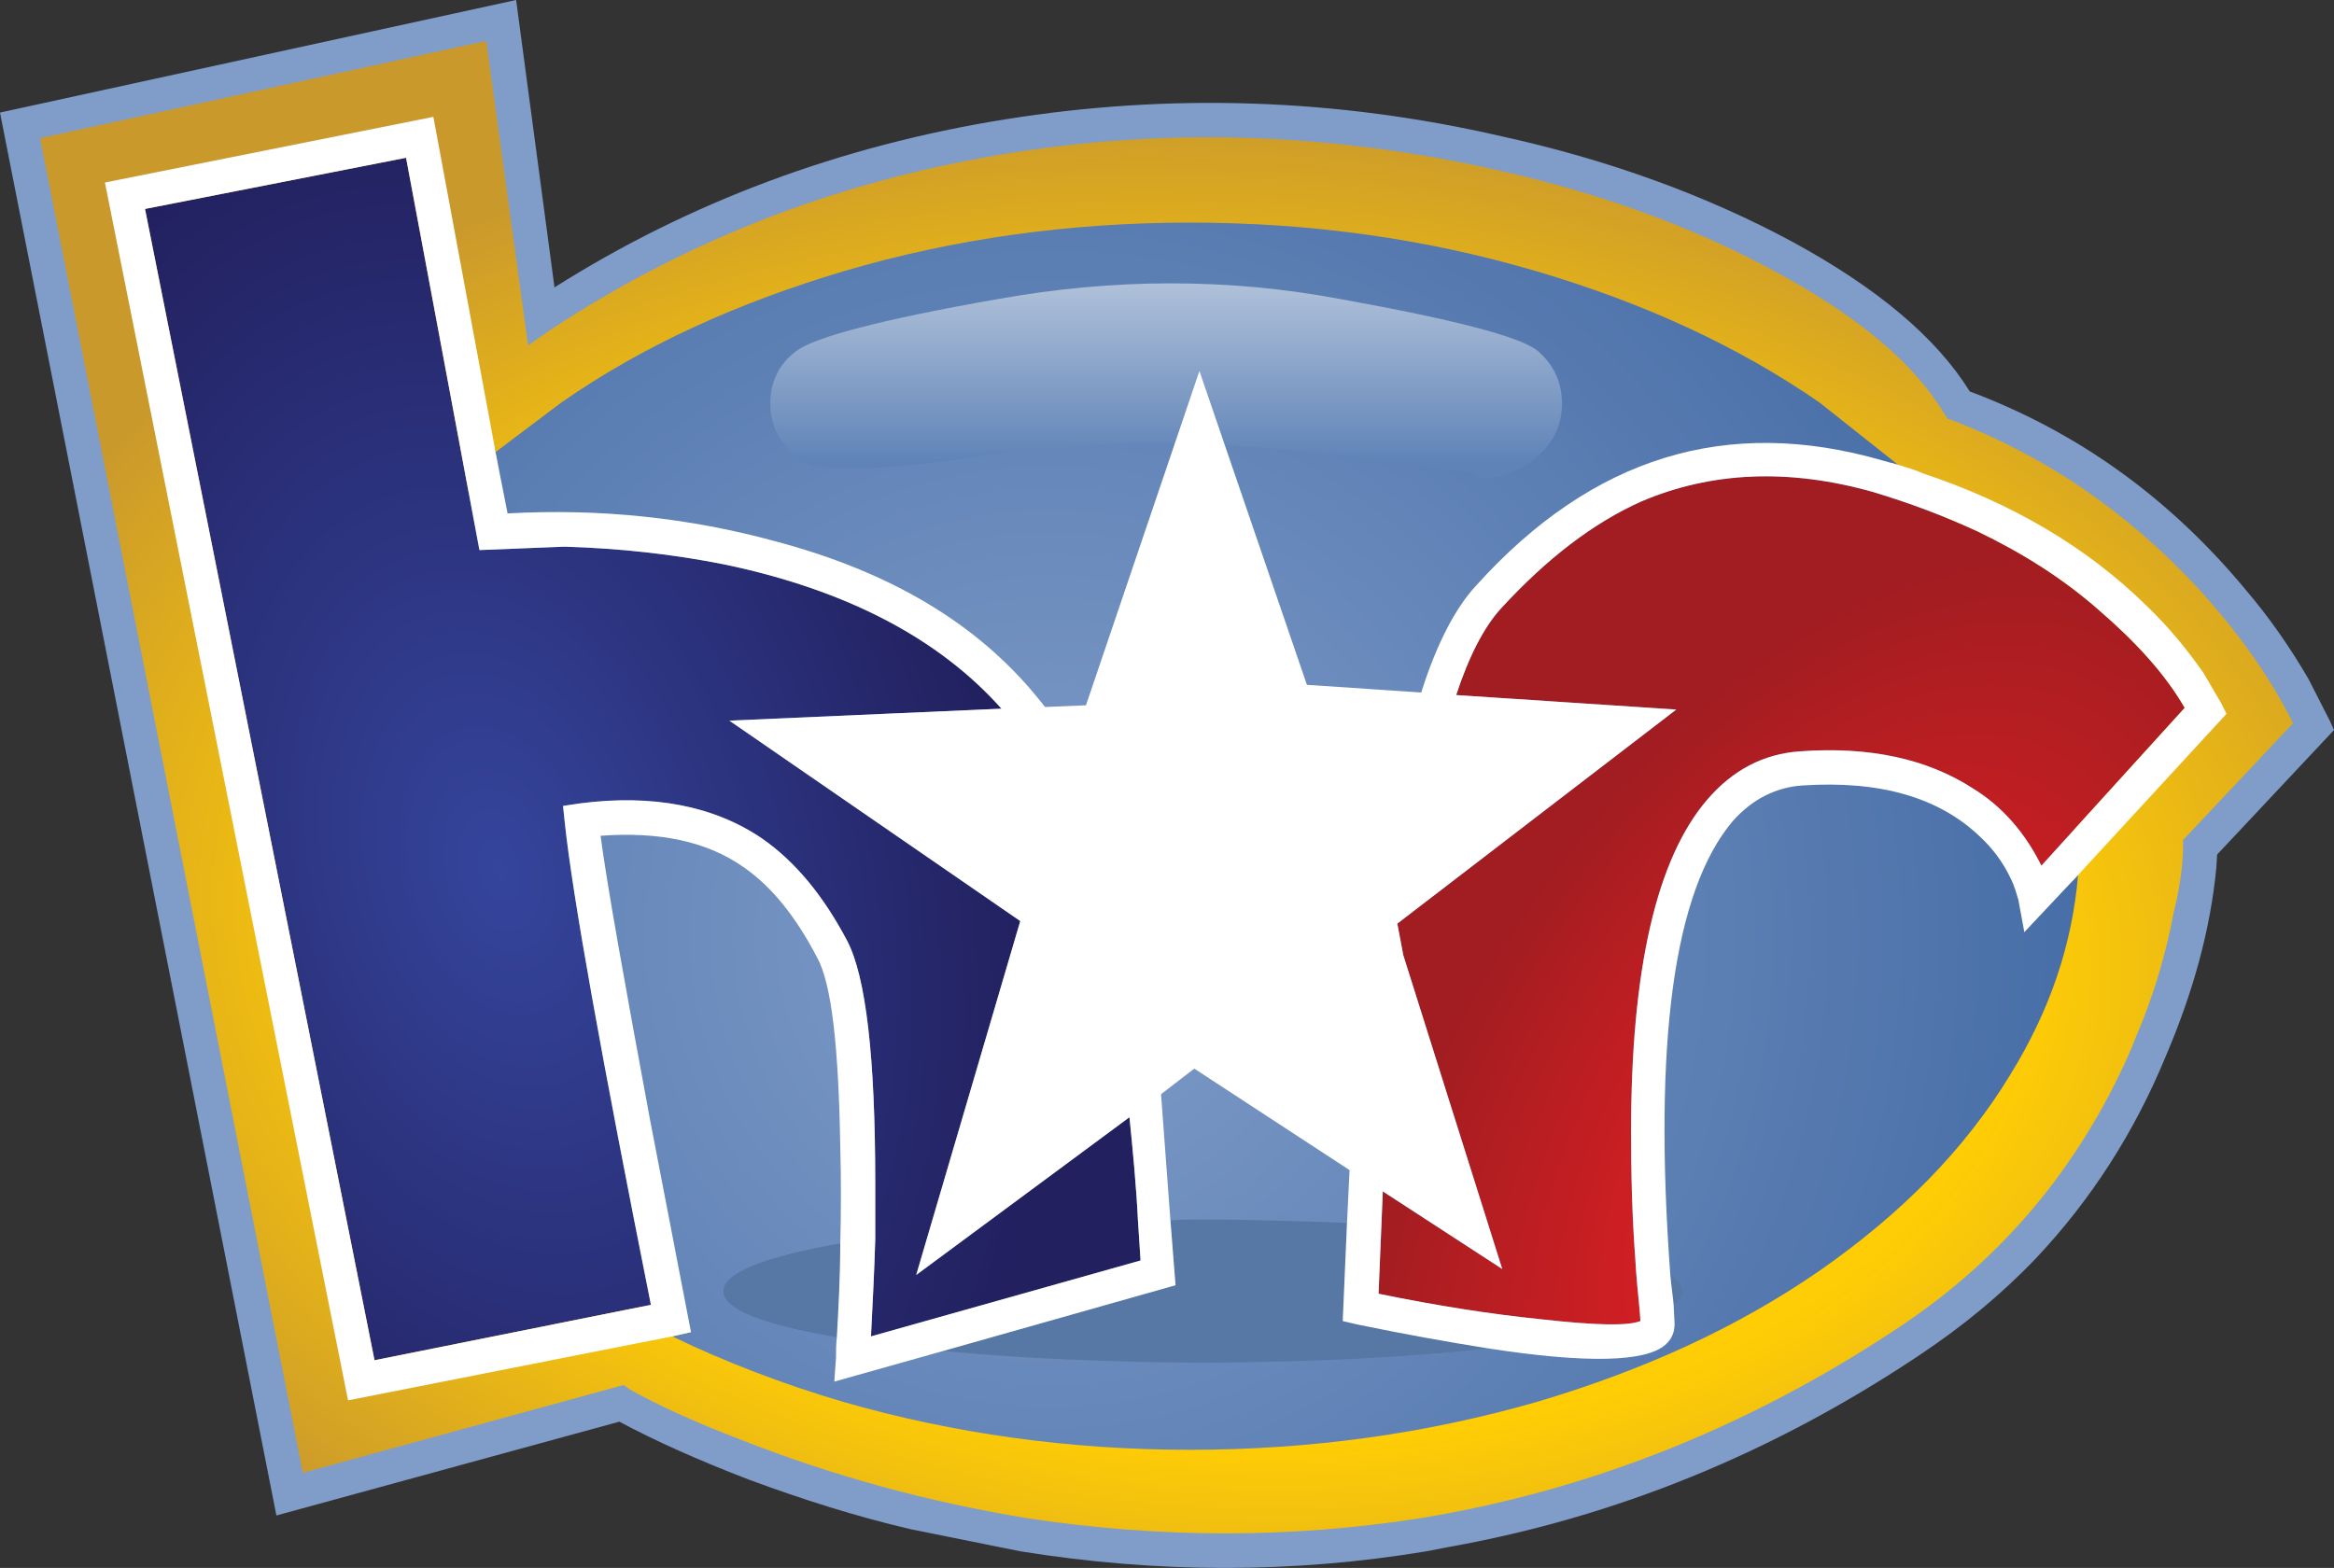 <svg xmlns="http://www.w3.org/2000/svg" width="288.094" height="193.589"><rect width="100%" height="100%" fill="#333333" stroke="none"/><path d="M288.094 90.134l-.526-1.158-2.632-5.16c-2.211-3.791-4.738-7.476-7.792-11.056-9.267-11.161-20.533-19.375-34.012-24.429-4.106-6.634-11.372-12.741-21.797-18.427-10.529-5.686-22.533-10.108-35.906-13.057-20.532-4.739-41.066-5.37-61.389-2.106-20.322 3.264-38.96 10.214-55.597 20.744L63.706 0 0 13.899l34.117 173.215 42.33-11.583c4.317 2.317 9.687 4.739 16.005 7.16 6.529 2.422 13.163 4.528 19.901 6.107l13.584 2.738c16.953 2.737 33.696 2.737 50.122 0l2.737-.527c20.639-3.686 40.013-11.582 58.125-23.691 5.37-3.58 10.107-7.477 14.426-12.003 6.738-7.161 12.108-15.479 16.004-24.957 3.371-7.896 5.477-15.583 6.213-23.165l.106-1.686 14.424-15.373z" fill="#809dc9"/><radialGradient id="a" cx="-31885.484" cy="19172.264" r="862.6" gradientTransform="matrix(.007 -.119 .188 .012 -3230.268 -3908.673)" gradientUnits="userSpaceOnUse"><stop offset=".604" stop-color="#ffcd05"/><stop offset="1" stop-color="#ca992c"/></radialGradient><path d="M269.457 103.718l13.583-14.426c-2.842-5.686-6.844-11.372-11.898-16.847-8.634-9.266-18.637-16.111-30.115-20.533l-.632-.211-.42-.631c-3.686-6.213-10.636-12.004-20.744-17.479-10.214-5.581-21.797-9.793-34.644-12.636-20.638-4.633-41.171-5.265-61.494-1.791-20.428 3.476-38.749 10.741-55.176 21.586l-2.738 1.896L60.02 5.054 4.949 17.058 37.38 181.849l39.593-10.846.736.526c3.37 1.896 7.897 4.001 13.689 6.213 11.478 4.527 23.165 7.686 35.274 9.688 16.532 2.527 32.748 2.527 48.753 0 21.06-3.475 40.75-11.373 59.177-23.692 12.636-8.423 22.008-19.691 28.22-33.695l1.686-4.107c1.685-4.315 2.948-8.738 3.79-13.267l.421-1.791c.527-2.632.737-4.737.737-6.317v-.843z" fill="url(#a)"/><radialGradient id="b" cx="129.655" cy="115.616" r="124.21" gradientUnits="userSpaceOnUse"><stop offset="0" stop-color="#809dc9"/><stop offset="1" stop-color="#496fa8"/></radialGradient><path d="M255.724 108.866c.214-1.923.323-3.865.323-5.826 0-17.299-8.478-33.228-22.712-45.917l.951.265-9.688-7.687c-10.213-7.055-21.796-12.32-34.957-16.216-13.584-4.001-27.799-6.002-42.751-6.002-14.953 0-29.168 2.001-42.752 6.002C91.083 37.38 79.395 42.646 69.286 49.7l-8.108 6.107-.105-.421.395 2c-14.057 12.646-22.42 28.473-22.42 45.653 0 25.407 18.281 47.86 46.243 61.427l.001.009-2.317.526c6.528 3.159 13.688 5.896 21.165 8.107 13.583 3.896 27.799 5.896 42.752 5.896 14.952 0 29.167-2 42.751-5.896 13.161-3.896 24.744-9.161 34.957-16.215 10.11-7.057 17.901-14.952 23.483-24.114 4.947-8.002 7.686-16.11 8.423-24.745l-.782.832z" fill="url(#b)"/><path d="M206.173 157.42c.105 1.263.315 2.527.421 3.789.632-.63 1.054-1.157 1.054-1.789s-.422-1.369-1.475-2zm-40.434 5.686l.526-12.109c-5.476-.211-11.478-.421-17.795-.421-1.369 0-2.738 0-4.001.104l.63 8.003-28.64 8.108c9.477.947 20.112 1.369 32.011 1.475 13.373-.105 25.06-.633 35.17-1.792-4.634-.735-10.005-1.684-16.112-2.947l-1.789-.421zm-76.447-3.686c0 2.211 4.738 4.106 14.005 5.686.21-3.79.421-7.686.421-11.583-9.582 1.685-14.426 3.685-14.426 5.897z" fill="#5777a4"/><radialGradient id="c" cx="92841.664" cy="6551.173" r="862.599" gradientTransform="matrix(.047 .029 -.049 .081 -3817.521 -3079.502)" gradientUnits="userSpaceOnUse"><stop offset="0" stop-color="#ed2024"/><stop offset="1" stop-color="#a21d21"/></radialGradient><path d="M269.667 87.397c-2.422-4.212-6.107-8.214-10.636-12.109-4.423-3.896-9.477-7.055-14.952-9.688-4.105-1.896-8.318-3.475-12.846-4.844-10.424-2.948-20.007-2.527-28.641 1.158-5.897 2.632-11.689 7.055-17.374 13.268-2.002 2.211-3.896 5.792-5.476 10.635l27.167 1.79-34.433 26.429.737 3.896 12.214 38.75-14.741-9.583-.526 12.637c7.159 1.473 13.898 2.527 20.112 3.158 6.633.738 10.635.843 12.214.211l-.105-1.369c-.211-2.212-.422-4.212-.526-6.212-.422-5.688-.526-10.952-.526-15.795 0-20.112 3.159-33.695 9.371-40.962 3.159-3.685 6.949-5.685 11.478-6.001 8.635-.631 15.689.948 21.271 4.528 3.79 2.316 6.527 5.582 8.529 9.582l17.689-19.479z" fill="url(#c)"/><radialGradient id="d" cx="36359.793" cy="36904.184" r="862.601" gradientTransform="matrix(.071 -.019 .029 .108 -3590.12 -3187.379)" gradientUnits="userSpaceOnUse"><stop offset="0" stop-color="#35459c"/><stop offset="1" stop-color="#22205f"/></radialGradient><path d="M123.62 87.501c-7.687-8.634-19.059-14.636-34.117-17.794-6.318-1.264-12.847-2.001-19.795-2.211l-10.53.421-9.056-48.437L17.9 25.798 46.226 167.95l34.117-6.844c-6.107-30.643-9.688-50.544-10.635-59.599l-.211-2.002 2.106-.314c8.95-1.159 16.532.314 22.428 4.316 4.107 2.844 7.582 7.055 10.53 12.636 2.317 4.423 3.475 14.32 3.475 29.904v6.95c-.105 3.79-.316 7.792-.527 12.004l33.274-9.372c-.105-1.684-.211-3.265-.316-4.844-.21-4.316-.632-8.634-1.053-12.846l-26.324 19.48 12.847-43.699L90.03 88.977l33.59-1.476z" fill="url(#d)"/><linearGradient id="e" gradientUnits="userSpaceOnUse" x1="143.941" y1="34.538" x2="143.941" y2="57.176"><stop offset="0" stop-color="#b1c2da"/><stop offset="1" stop-color="#5f83b7"/></linearGradient><path d="M192.8 49.806c0-2.632-1.053-4.844-3.054-6.529-2.106-1.685-10.108-3.791-24.112-6.318-13.9-2.632-28.115-2.632-42.647 0-14.425 2.527-22.639 4.738-24.745 6.423-2.106 1.58-3.159 3.792-3.159 6.424 0 2.738 1.159 4.949 3.37 6.844 2.317 1.79 10.741 1.58 25.376-.737 6.212-.948 13.268-1.263 21.165-1.158 2 0 4.107.104 6.212.21 9.16.527 19.374 1.685 30.747 3.475l1.053.526c2.212.105 4.317-.631 6.424-2.316 2.318-1.895 3.37-4.107 3.37-6.844z" fill="url(#e)"/><path d="M274.196 86.871l-2.212-3.791c-2-2.843-4.212-5.581-6.95-8.213-7.37-7.266-16.637-12.741-27.693-16.426-.947-.421-1.999-.737-3.054-1.053l-1.894-.526c-19.271-5.581-35.907-.422-50.228 15.479-2.527 2.738-4.845 7.161-6.739 13.162l-14.11-.948-13.268-38.75-14.004 41.276-5.054.211c-.308-.403-.631-.793-.951-1.186-7.451-9.149-18.184-15.507-32.218-19.242-10.74-2.948-21.797-4.107-33.168-3.475l-1.58-8.002v-.105l-7.582-40.856-40.54 8.108 30.01 150.365 40.013-7.897 2.317-.526-5.055-26.219c-3.159-17.06-5.265-28.746-6.107-35.065 7.161-.525 13.057.633 17.69 3.896 3.475 2.424 6.423 6.108 9.055 11.162 1.79 3.265 2.632 11.057 2.843 23.271.105 4.108.105 8.108 0 12.004 0 3.897-.211 7.793-.421 11.583-.105.844-.105 1.686-.105 2.527l-.21 2.949 13.478-3.791 28.64-8.108-.63-8.003-1.159-15.583 4.106-3.159 19.164 12.53-.315 6.528-.526 12.109 1.789.421c6.107 1.264 11.479 2.212 16.112 2.947 12.214 1.896 19.479 1.687 21.901-.42.842-.737 1.157-1.579 1.157-2.633l-.104-2.105v-.106c-.105-1.262-.315-2.526-.421-3.789-2.106-28.747.421-47.385 7.687-56.019 2.421-2.738 5.37-4.212 8.634-4.423 9.582-.631 16.848 1.475 21.903 6.318 1.579 1.474 2.842 3.158 3.79 5.16.526 1.054.737 2.001.947 2.633l.737 4.001 6.634-7.056 18.321-19.901-.63-1.264zm-166.687 78.13c.211-4.212.421-8.214.527-12.004v-6.95c0-15.584-1.158-25.481-3.475-29.904-2.948-5.581-6.423-9.792-10.53-12.636-5.896-4.002-13.478-5.476-22.428-4.316l-2.106.314.211 2.002c.947 9.055 4.527 28.956 10.635 59.599l-34.117 6.844L17.9 25.798l32.221-6.318 9.056 48.437 10.53-.421c6.949.21 13.478.948 19.795 2.211 15.058 3.159 26.43 9.161 34.117 17.794l-33.59 1.475 35.907 24.745-12.846 43.699 26.324-19.48c.421 4.212.843 8.529 1.053 12.846.105 1.579.21 3.16.316 4.844l-33.274 9.371zm144.469-58.125c-2.002-4-4.739-7.266-8.529-9.582-5.581-3.58-12.636-5.16-21.271-4.528-4.528.316-8.318 2.317-11.478 6.001-6.212 7.267-9.371 20.85-9.371 40.962 0 4.843.104 10.107.526 15.795.104 2 .315 4 .526 6.212l.105 1.369c-1.579.632-5.581.527-12.214-.211-6.214-.631-12.953-1.686-20.112-3.158l.526-12.637 14.741 9.583-12.214-38.75-.737-3.896 34.433-26.429-27.167-1.79c1.58-4.844 3.474-8.424 5.476-10.635 5.685-6.212 11.477-10.635 17.374-13.268 8.634-3.685 18.217-4.106 28.641-1.158 4.527 1.369 8.74 2.948 12.846 4.844 5.476 2.632 10.529 5.792 14.952 9.688 4.528 3.896 8.214 7.897 10.636 12.109l-17.689 19.479z" fill="#fff"/></svg>